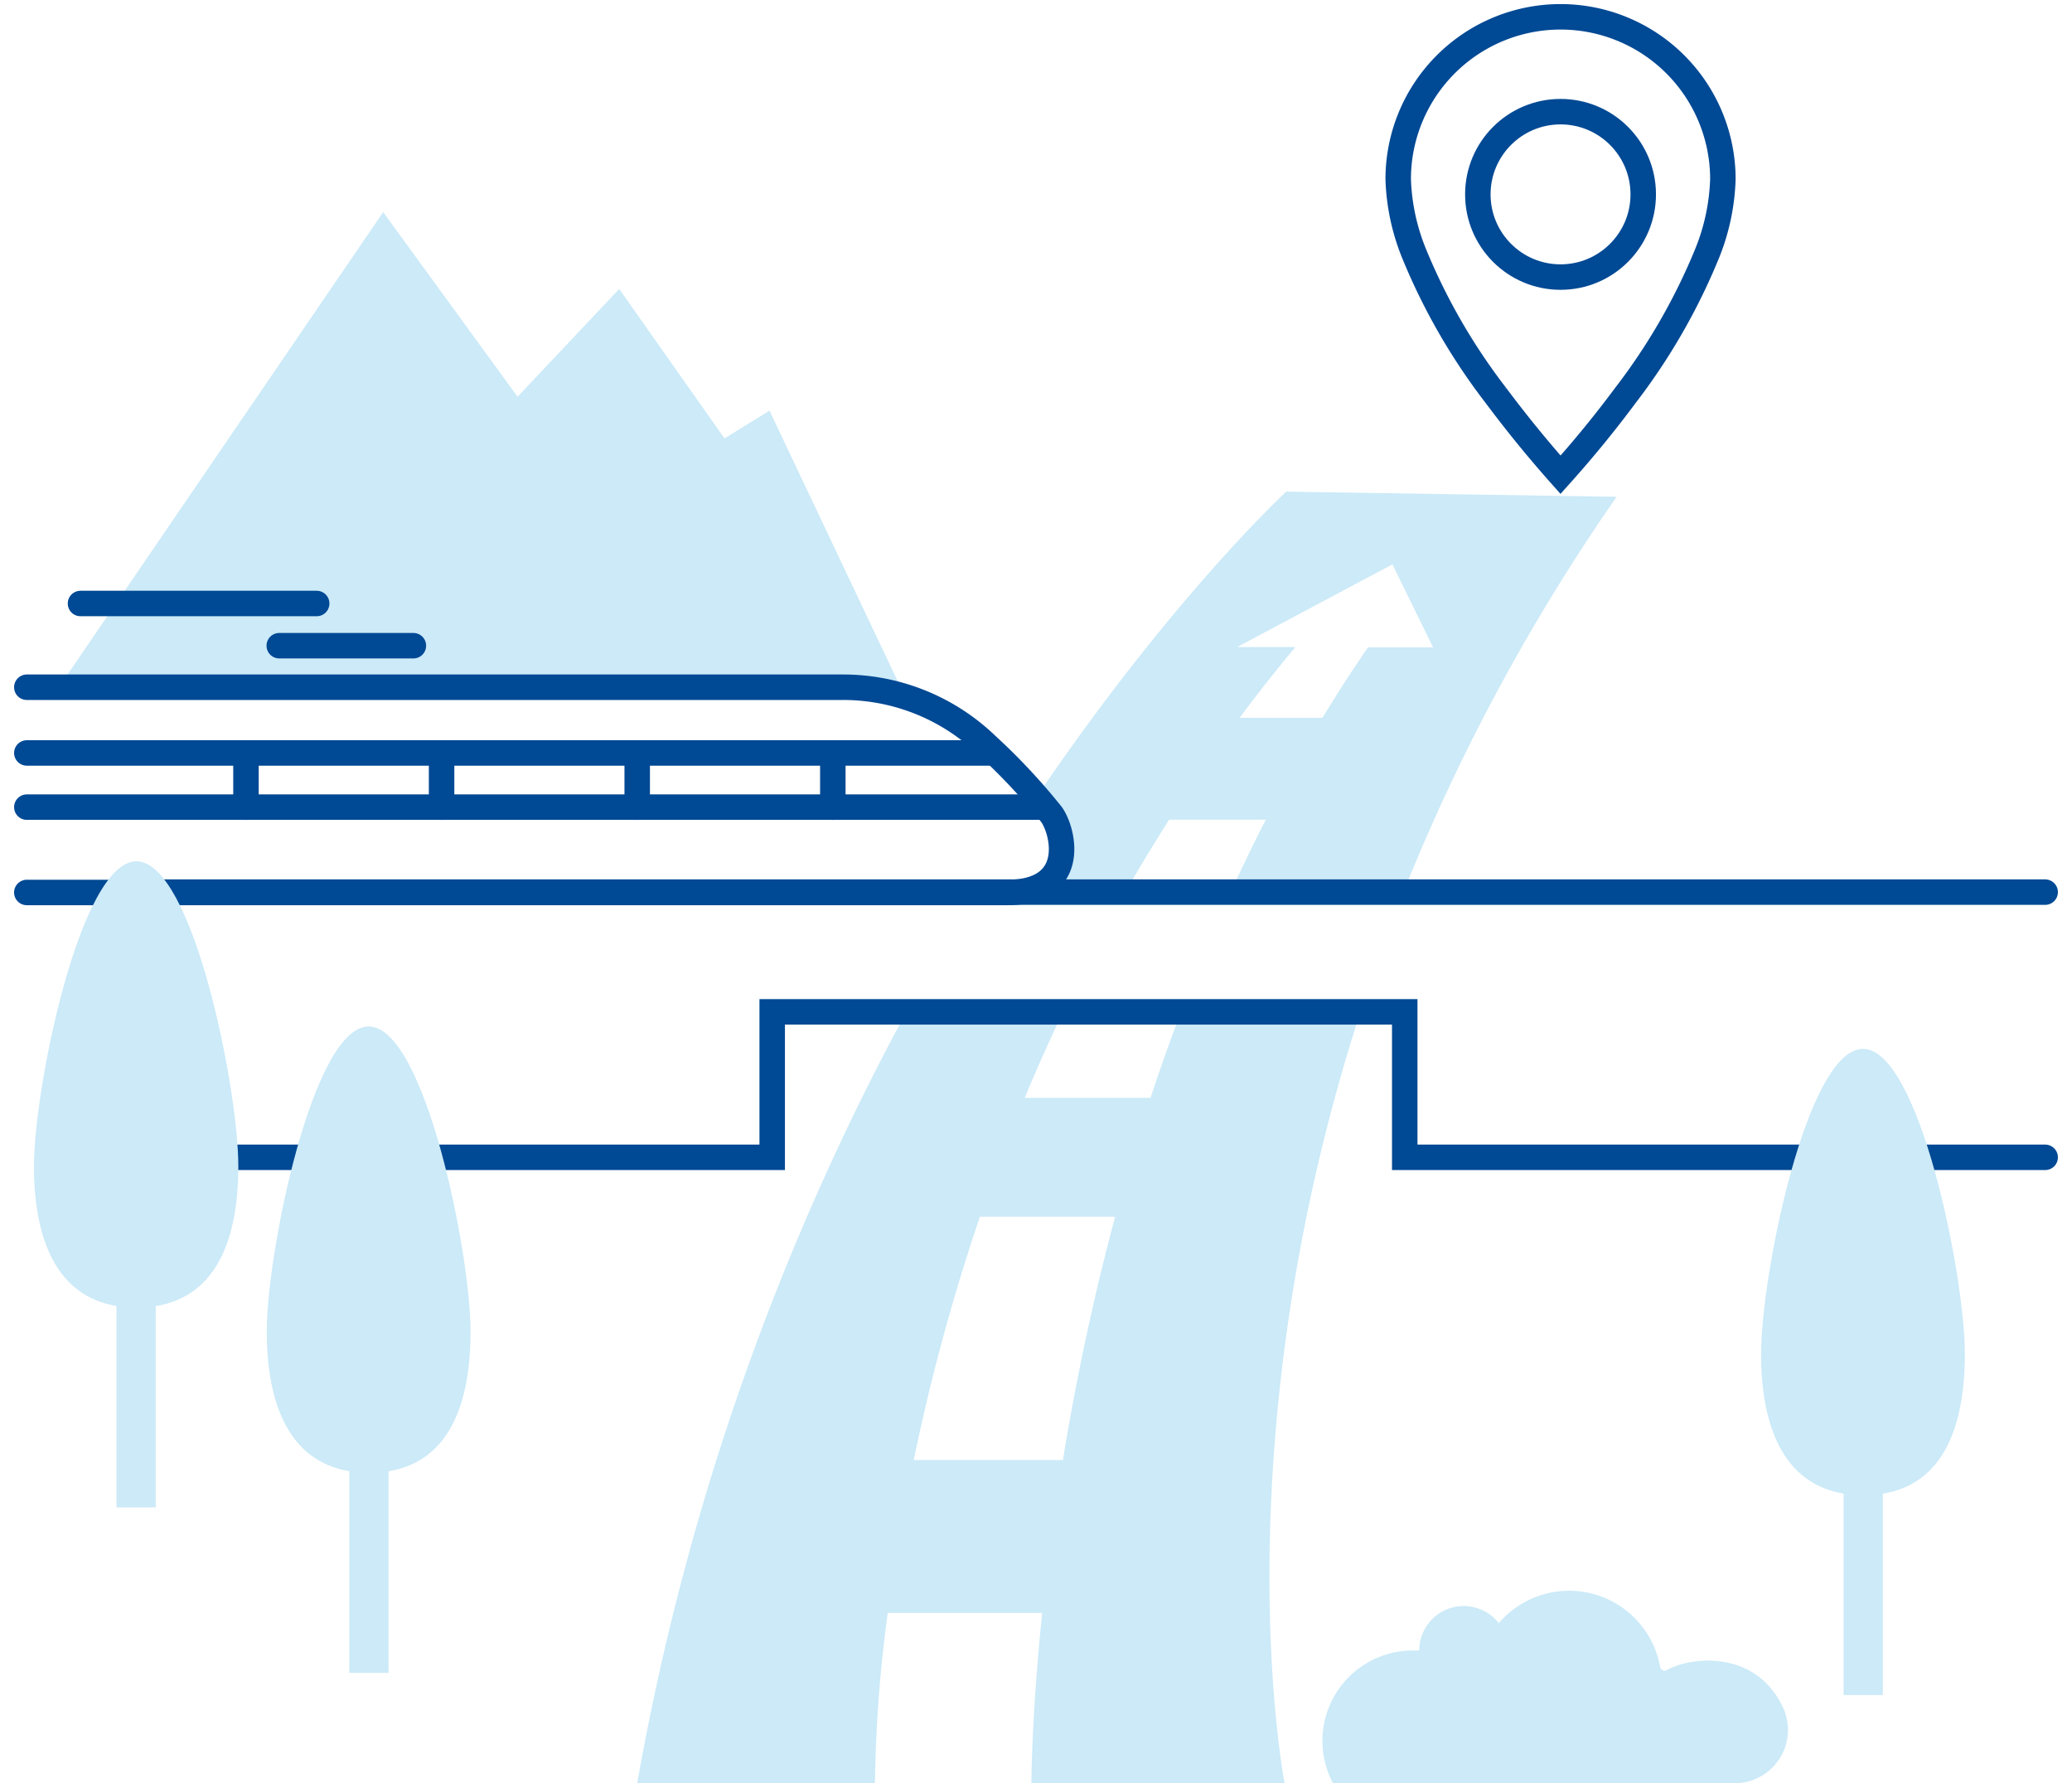 <svg id="Layer_1" data-name="Layer 1" xmlns="http://www.w3.org/2000/svg" viewBox="0 0 244.04 210"><defs><style>.cls-1,.cls-3,.cls-4{fill:none;}.cls-2{fill:#cceaf8;}.cls-3,.cls-4,.cls-5{stroke:#004994;stroke-miterlimit:10;stroke-width:3px;}.cls-4,.cls-5{stroke-linecap:round;}.cls-5{fill:#fff;}</style></defs><title>Artboard 13 copy 9</title><path class="cls-1" d="M149.09,96.53H137.7q-2.62,4.11-5,8.24h12.38Q147,100.63,149.09,96.53Z"/><path class="cls-1" d="M120.69,129.29h14.82q1.65-5,3.58-10.1h-13.9C123.58,122.58,122.07,126,120.69,129.29Z"/><path class="cls-1" d="M107.62,171.94h17.57c1.42-8.7,3.41-18.42,6.15-28.65H115.41A240.34,240.34,0,0,0,107.62,171.94Z"/><path class="cls-1" d="M146,84.53h9.82q2.55-4.2,5.36-8.29h7.67L164,66.46l-18.35,9.78,6.86,0Q149.1,80.33,146,84.53Z"/><path class="cls-2" d="M137.7,96.53h11.39q-2.1,4.09-4,8.24h20a1.69,1.69,0,0,1,.32,0,233.46,233.46,0,0,1,25-46.27l-38.92-.6s-13.16,12.14-28.88,35.18c-.41.61,5.35,8.41-.67,10.78a4.51,4.51,0,0,1-1.52.9h12.29Q135.08,100.65,137.7,96.53ZM164,66.46l4.79,9.78h-7.67q-2.81,4.08-5.36,8.29H146q3.12-4.2,6.57-8.33l-6.86,0Z"/><path class="cls-2" d="M139.09,119.19q-1.92,5.07-3.58,10.1H120.69c1.38-3.34,2.89-6.71,4.5-10.1H106.74A300.72,300.72,0,0,0,75.05,210h28a164,164,0,0,1,1.51-20.06h18.19c-1.27,12.35-1.27,20.06-1.27,20.06H151.3s-7.71-39.44,8.92-90.81Zm-13.9,52.75H107.62a240.34,240.34,0,0,1,7.79-28.65h15.93C128.6,153.52,126.61,163.24,125.19,171.94Z"/><polygon class="cls-2" points="106.23 81.28 90.63 48.36 85.33 51.63 85.33 51.63 72.93 34.03 60.95 46.73 60.95 46.71 45.13 24.98 5.92 82.41 107.03 82.41 106.23 81.28"/><path class="cls-3" d="M176.18,46.56a72.16,72.16,0,0,1-9.6-16.63,25.3,25.3,0,0,1-1.9-8.83,19.12,19.12,0,0,1,38.24,0,25.32,25.32,0,0,1-1.84,8.71,72.43,72.43,0,0,1-9.66,16.78c-2.39,3.22-4.94,6.33-7.62,9.32q-4-4.5-7.62-9.35Z"/><circle class="cls-3" cx="183.8" cy="22.89" r="9.74"/><polyline class="cls-4" points="13.73 136.29 90.95 136.29 90.95 119.16 165.45 119.16 165.45 136.29 240.88 136.29"/><line class="cls-4" x1="240.88" y1="105.06" x2="13.73" y2="105.06"/><path class="cls-2" d="M231.42,159.43c0-9.2-5.38-35.91-12-35.91s-12,26.71-12,35.91c0,8.36,2.53,15.26,9.72,16.46v23.72h4.62V175.9C229,174.72,231.42,167.8,231.42,159.43Z"/><path class="cls-2" d="M55.42,156.79c0-9.2-5.39-35.91-12-35.91s-12,26.71-12,35.91c0,8.36,2.53,15.26,9.72,16.46V197h4.62V173.26C53,172.07,55.42,165.16,55.42,156.79Z"/><path class="cls-4" d="M3.16,80.93H99.27a24.38,24.38,0,0,1,16.91,6.79,73.12,73.12,0,0,1,7.67,8.2c1.51,2.16,3,9.18-5.22,9.18l-115.47,0"/><path class="cls-2" d="M28.07,137.34c0-9.2-5.38-35.91-12-35.91S4,128.14,4,137.34c0,8.36,2.53,15.26,9.72,16.46v23.72h4.62V153.81C25.63,152.62,28.07,145.71,28.07,137.34Z"/><line class="cls-5" x1="122.22" y1="95.05" x2="3.16" y2="95.05"/><line class="cls-5" x1="3.16" y1="88.67" x2="116.96" y2="88.67"/><line class="cls-5" x1="75.05" y1="88.67" x2="75.05" y2="95.05"/><line class="cls-5" x1="98.09" y1="88.67" x2="98.09" y2="95.05"/><line class="cls-5" x1="52.01" y1="88.67" x2="52.01" y2="95.05"/><line class="cls-5" x1="28.97" y1="88.67" x2="28.97" y2="95.05"/><line class="cls-5" x1="37.3" y1="71.07" x2="9.48" y2="71.07"/><line class="cls-5" x1="48.69" y1="76.04" x2="32.89" y2="76.04"/><path class="cls-2" d="M196.32,196.68a.54.54,0,0,1-.79-.37,10.89,10.89,0,0,0-19-5.16,5.24,5.24,0,0,0-9.37,3.22v0c-.26,0-.53,0-.8,0A10.64,10.64,0,0,0,157,210h47.28a6.28,6.28,0,0,0,5.79-8.77C206.92,194.24,199.19,195.05,196.32,196.68Z"/></svg>